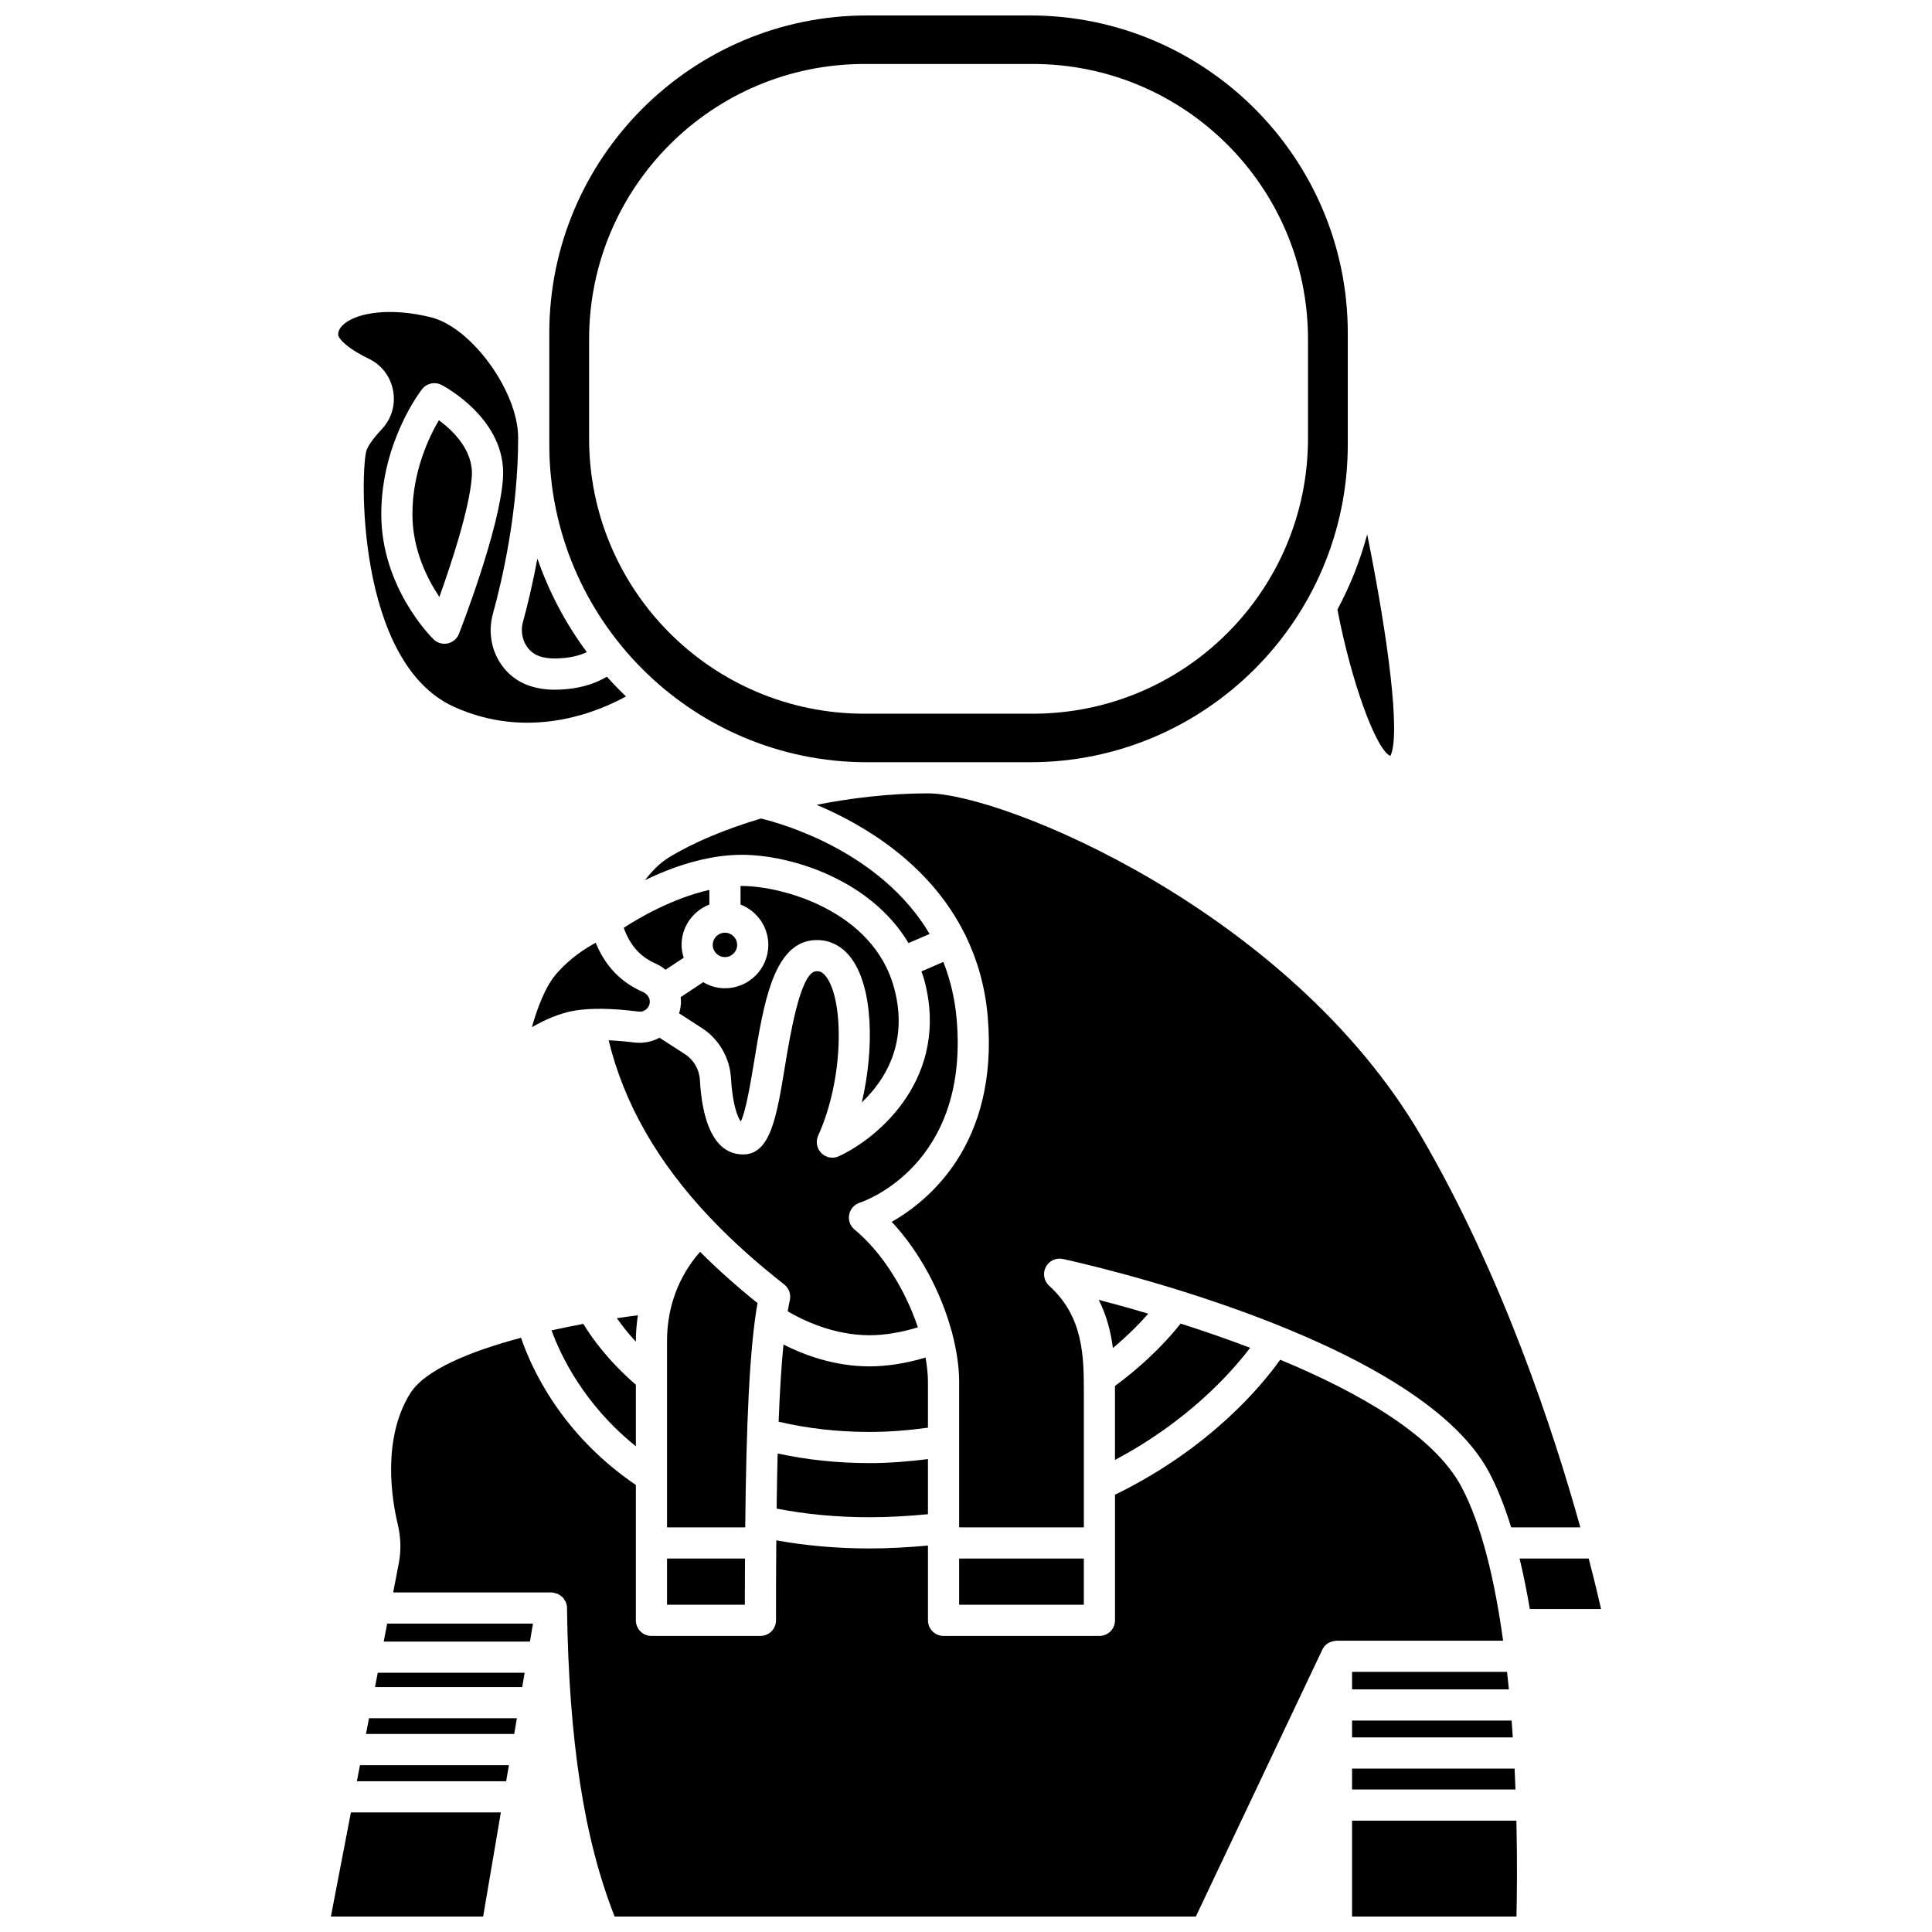 <?xml version="1.0" encoding="UTF-8"?>
<!-- Uploaded to: SVG Repo, www.svgrepo.com, Generator: SVG Repo Mixer Tools -->
<svg width="800px" height="800px" version="1.1" viewBox="144 144 512 512" xmlns="http://www.w3.org/2000/svg">
 <defs>
  <clipPath id="d">
   <path d="m247 498h296v153.9h-296z"/>
  </clipPath>
  <clipPath id="c">
   <path d="m231 624h46v27.902h-46z"/>
  </clipPath>
  <clipPath id="b">
   <path d="m502 626h45v25.902h-45z"/>
  </clipPath>
  <clipPath id="a">
   <path d="m289 148.09h213v197.91h-213z"/>
  </clipPath>
 </defs>
 <path d="m320.77 569.27h20.617c0.004-4.203 0.02-8.281 0.043-12.246h-20.66z"/>
 <path d="m339.35 394.41c0-1.785-1.449-3.231-3.234-3.231-1.785 0-3.234 1.449-3.234 3.231s1.453 3.234 3.234 3.234 3.234-1.453 3.234-3.234z"/>
 <path d="m353.32 488.53c-0.199 0.926-0.387 1.93-0.57 2.988 3.695 2.184 11.992 6.336 21.656 6.336 3.996 0 8.309-0.719 12.84-2.094-3.336-9.992-9.492-19.902-16.777-25.906-1.168-0.957-1.719-2.484-1.43-3.969 0.289-1.484 1.359-2.691 2.801-3.156 1.168-0.383 28.949-9.945 25.699-48.477-0.48-5.672-1.738-10.754-3.543-15.332l-5.809 2.512c0.27 0.797 0.566 1.566 0.789 2.394 6.758 25.457-11.867 41.605-22.66 46.586-0.555 0.258-1.145 0.379-1.727 0.379-1.07 0-2.121-0.418-2.914-1.203-1.223-1.215-1.562-3.062-0.852-4.637 6.832-15.027 6.887-35.699 2.148-42.078-1.094-1.461-2.012-1.57-2.84-1.457-4.055 0.547-6.785 17.105-8.09 25.059-2.242 13.625-3.867 23.469-11.137 23.469-4.695 0-10.484-3.426-11.43-19.77-0.16-2.762-1.633-5.301-3.941-6.797l-6.762-4.367c-2.016 1.094-4.344 1.547-6.641 1.27-2.473-0.316-4.727-0.496-6.832-0.59 4.051 16.676 12.879 32.219 26.852 46.98 0.156 0.129 0.305 0.27 0.441 0.426 0.09 0.098 0.176 0.207 0.262 0.312 5.539 5.769 11.859 11.43 18.977 16.988 1.246 0.984 1.824 2.586 1.488 4.133z"/>
 <path d="m312.51 499.33c0-2.301 0.211-4.551 0.535-6.769-1.738 0.223-3.57 0.473-5.566 0.777 1.246 1.781 2.875 3.894 5.031 6.227z"/>
 <path d="m390.36 391.5c-13.016-21.906-39.172-29.254-44.695-30.582-9.34 2.777-17.824 6.289-24.367 10.297-2.477 1.516-4.582 3.699-6.359 6.023 7.098-3.426 16.312-6.707 25.629-6.707 12.996 0 34.156 6.562 44.191 23.391z"/>
 <path d="m301.88 393.84c-2.836 1.508-6.809 4.098-10.352 8.121-2.93 3.332-5.106 9.035-6.57 14.262 3.367-1.953 7.348-3.746 11.383-4.406 4.332-0.711 9.996-0.617 16.848 0.262 1.027 0.129 1.723-0.312 2.051-0.598 0.34-0.277 0.91-0.906 0.961-1.93 0.07-1.355-0.957-2.305-1.949-2.734-5.773-2.523-9.922-6.883-12.371-12.977z"/>
 <path d="m317.56 399.26c1.043 0.457 1.98 1.051 2.82 1.738l4.812-3.195c-0.34-1.082-0.57-2.207-0.57-3.394 0-4.879 3.066-9.027 7.363-10.691v-3.887c-9.73 2.211-18.59 7.383-22.688 10.039 1.617 4.516 4.293 7.652 8.262 9.391z"/>
 <path d="m312.51 527.27v-16.301c-7.449-6.43-11.832-12.652-13.918-16.129-2.746 0.508-5.57 1.086-8.426 1.723 2.324 6.414 8.496 19.609 22.344 30.707z"/>
 <path d="m502.31 618.24h43.305c-0.07-1.82-0.145-3.672-0.234-5.555h-43.07z"/>
 <path d="m502.31 587.06v4.641h41.559c-0.152-1.547-0.309-3.098-0.484-4.641z"/>
 <path d="m344.75 489.33c-5.523-4.426-10.598-8.957-15.223-13.586-5.676 6.43-8.758 14.668-8.758 23.586v49.438h20.723c0.27-26.832 1.102-47.309 3.258-59.438z"/>
 <path d="m389.86 354.25c-9.504 0-19.648 1.102-29.453 3.031 12.449 5.25 30.016 15.594 39.293 34.289 0.059 0.105 0.156 0.184 0.207 0.297 0.027 0.066 0.016 0.137 0.043 0.203 3.016 6.219 5.129 13.332 5.82 21.492 2.828 33.531-15.582 48.621-25.457 54.242 7.277 7.75 13.012 18.438 15.871 28.984 0.023 0.059 0.074 0.094 0.098 0.156 0.059 0.152 0.039 0.305 0.074 0.457 1.145 4.394 1.828 8.758 1.828 12.859v38.504h33.047v-35.551c0-9.461 0-20.18-9.188-28.465-1.387-1.254-1.762-3.289-0.914-4.953 0.852-1.664 2.727-2.555 4.547-2.152 3.816 0.82 93.684 20.578 112.88 56.414 2.285 4.266 4.238 9.25 5.918 14.711h18.332c-7.254-26.047-20.816-67.047-42.184-103.67-34.789-59.613-110.78-90.852-130.76-90.852z"/>
 <path d="m502.31 604.43h42.598c-0.098-1.477-0.203-2.969-0.316-4.465h-42.281z"/>
 <path d="m398.18 557.03h33.047v12.246h-33.047z"/>
 <path d="m435.17 488.47c2.141 4.219 3.219 8.578 3.758 12.773 4.137-3.465 7.25-6.664 9.375-9.109-4.949-1.465-9.418-2.695-13.133-3.664z"/>
 <path d="m475.3 501.18c-6.328-2.406-12.578-4.551-18.438-6.418-2.688 3.453-8.387 9.902-17.387 16.531 0.004 0.648 0.004 1.301 0.004 1.926v17.676c19.484-10.34 30.938-23.273 35.82-29.715z"/>
 <path d="m380.99 405.95c-5.441-20.523-29.594-27.16-40.434-27.16-0.102 0-0.207 0.012-0.309 0.012v4.914c4.293 1.664 7.363 5.816 7.363 10.691 0 6.336-5.156 11.492-11.492 11.492-2.109 0-4.062-0.609-5.766-1.609l-5.965 3.961c0.062 0.57 0.082 1.148 0.055 1.734-0.047 0.875-0.223 1.73-0.473 2.555l6.039 3.902c4.508 2.914 7.391 7.871 7.703 13.258 0.41 7.062 1.762 10.379 2.609 11.508 1.383-2.856 2.672-10.684 3.559-16.074 2.473-15.02 5.031-30.547 15.141-31.91 4.137-0.539 7.898 1.117 10.57 4.715 5.859 7.883 6.09 24.156 2.801 38.211 6.188-5.902 12.418-15.805 8.598-30.199z"/>
 <path d="m245.69 579.04h38.746l0.809-4.769h-38.637z"/>
 <path d="m240.99 603.52h39.281l0.711-4.172h-39.191z"/>
 <path d="m243.38 591.09h39.008l0.648-3.793h-38.926z"/>
 <path d="m238.58 616.05h39.555l0.73-4.266h-39.469z"/>
 <g clip-path="url(#d)">
  <path d="m531.27 537.96c-7.312-13.652-27.262-25.016-48.012-33.617-4.777 6.738-18.496 23.445-43.77 35.777v33.289c0 2.285-1.852 4.129-4.129 4.129h-41.309c-2.281 0-4.129-1.848-4.129-4.129v-19.824c-5.07 0.461-10.238 0.773-15.512 0.773-8.68 0-16.941-0.75-24.688-2.152 0 0.16 0 0.328-0.004 0.488 0.004 0.074 0.047 0.141 0.047 0.215 0 0.082-0.043 0.148-0.047 0.23-0.047 6.422-0.07 13.172-0.07 20.273 0 2.285-1.852 4.129-4.129 4.129h-28.879c-2.281 0-4.129-1.848-4.129-4.129v-35.883c-19.859-13.48-27.758-31.129-30.426-39.004-13.297 3.531-25.551 8.453-29.477 14.887-7.438 12.188-4.719 28.203-3.199 34.523 0.828 3.477 0.926 6.957 0.273 10.34l-1.488 7.742h41.945c0.055 0 0.098 0.027 0.156 0.031 0.055 0 0.105-0.023 0.16-0.02 0.27 0.02 0.5 0.137 0.746 0.203 0.215 0.059 0.438 0.082 0.637 0.172 0.289 0.133 0.527 0.332 0.777 0.523 0.16 0.125 0.34 0.211 0.48 0.355 0.258 0.27 0.441 0.59 0.621 0.918 0.07 0.129 0.176 0.227 0.23 0.359 0.199 0.477 0.312 0.988 0.316 1.527 0.48 35.152 4.5 61.262 12.629 81.82h154.02l33.523-70.742c0.207-0.438 0.484-0.82 0.809-1.148 0.008-0.008 0.016-0.008 0.02-0.016 0.352-0.344 0.762-0.609 1.203-0.809 0.141-0.062 0.293-0.082 0.441-0.133 0.34-0.113 0.68-0.191 1.039-0.211 0.074-0.004 0.137-0.043 0.211-0.043h44.18c-2.18-15.812-5.644-30.703-11.074-40.848z"/>
 </g>
 <g clip-path="url(#c)">
  <path d="m231.69 651.9h40.348l4.695-27.594h-39.738z"/>
 </g>
 <path d="m565.02 557.03h-18.316c1.035 4.289 1.938 8.781 2.719 13.375h18.875c-0.711-3.152-1.801-7.719-3.277-13.375z"/>
 <g clip-path="url(#b)">
  <path d="m502.31 626.5v25.402h43.57c0.117-4.941 0.238-14.145-0.016-25.406z"/>
 </g>
 <path d="m389.92 545.28v-14.609c-5.066 0.641-10.234 1.066-15.512 1.066-8.543 0-16.68-0.883-24.32-2.551-0.121 4.602-0.211 9.461-0.281 14.605 7.652 1.492 15.883 2.293 24.598 2.293 5.285 0 10.461-0.312 15.516-0.805z"/>
 <path d="m389.92 510.26c0-2.082-0.258-4.269-0.633-6.492-5.188 1.539-10.18 2.336-14.883 2.336-9.453 0-17.613-3.164-22.777-5.789-0.566 5.754-0.984 12.582-1.281 20.453 7.488 1.762 15.535 2.711 24.059 2.711 5.297 0 10.469-0.438 15.512-1.129v-12.09z"/>
 <g clip-path="url(#a)">
  <path d="m373.75 346h43.246c46.418 0 84.18-37.766 84.18-84.188v-29.535c0-46.414-37.762-84.18-84.18-84.18h-43.246c-46.418 0-84.18 37.766-84.18 84.18v29.535c0 46.422 37.766 84.188 84.18 84.188zm-73.633-112.1c0-40.289 32.66-72.945 72.945-72.945h44.625c40.289 0 72.945 32.66 72.945 72.945v26.293c0 40.289-32.66 72.945-72.945 72.945h-44.625c-40.289 0-72.945-32.66-72.945-72.945z"/>
 </g>
 <path d="m512.46 344.34c2.785-5.434-0.582-31.262-6.141-58.723-1.867 6.996-4.527 13.664-7.887 19.91 3.625 18.992 10.195 37.152 14.027 38.812z"/>
 <path d="m286.95 317.9c1.207 0.406 2.523 0.602 3.918 0.602 4.027 0 6.832-0.828 8.652-1.676-5.559-7.481-9.992-15.828-13.105-24.793-1.285 6.894-2.715 12.746-3.828 16.797-1.066 3.848 0.895 7.918 4.363 9.07z"/>
 <path d="m260.44 302.2c3.109-8.68 8.066-23.605 8.605-32.004 0.445-6.887-5.074-12.141-8.734-14.84-2.672 4.551-7.016 13.664-7.016 24.914 0.004 9.352 3.914 17.109 7.144 21.93z"/>
 <path d="m241.79 239.1c3.379 1.648 5.707 4.723 6.387 8.441 0.684 3.711-0.395 7.414-2.961 10.152-2.762 2.949-3.711 4.699-4.035 5.477-1.68 4.484-3.098 56.305 23.164 68.16 19.711 8.887 37.645 1.566 45.551-2.769-1.754-1.676-3.449-3.418-5.066-5.227-2.816 1.68-7.297 3.445-13.957 3.445-2.285 0-4.481-0.348-6.523-1.023-7.703-2.559-11.973-10.953-9.723-19.113 2.496-9.039 6.688-27.125 6.688-46.641 0-12.211-12.289-29.199-23.066-31.902-10.91-2.723-19.34-1.176-22.848 1.566-1.785 1.391-1.785 2.644-1.785 3.051 0 0.664 1.469 3.117 8.176 6.383zm19.223 6.91c0.707 0.363 17.301 9.133 16.285 24.719-0.879 13.562-11.234 40.133-11.676 41.25-0.504 1.293-1.621 2.242-2.973 2.531-0.289 0.062-0.582 0.09-0.871 0.09-1.066 0-2.102-0.414-2.883-1.172-0.566-0.555-13.852-13.73-13.852-33.16 0-19.121 10.379-32.582 10.82-33.145 1.223-1.559 3.383-2.039 5.148-1.113z"/>
</svg>